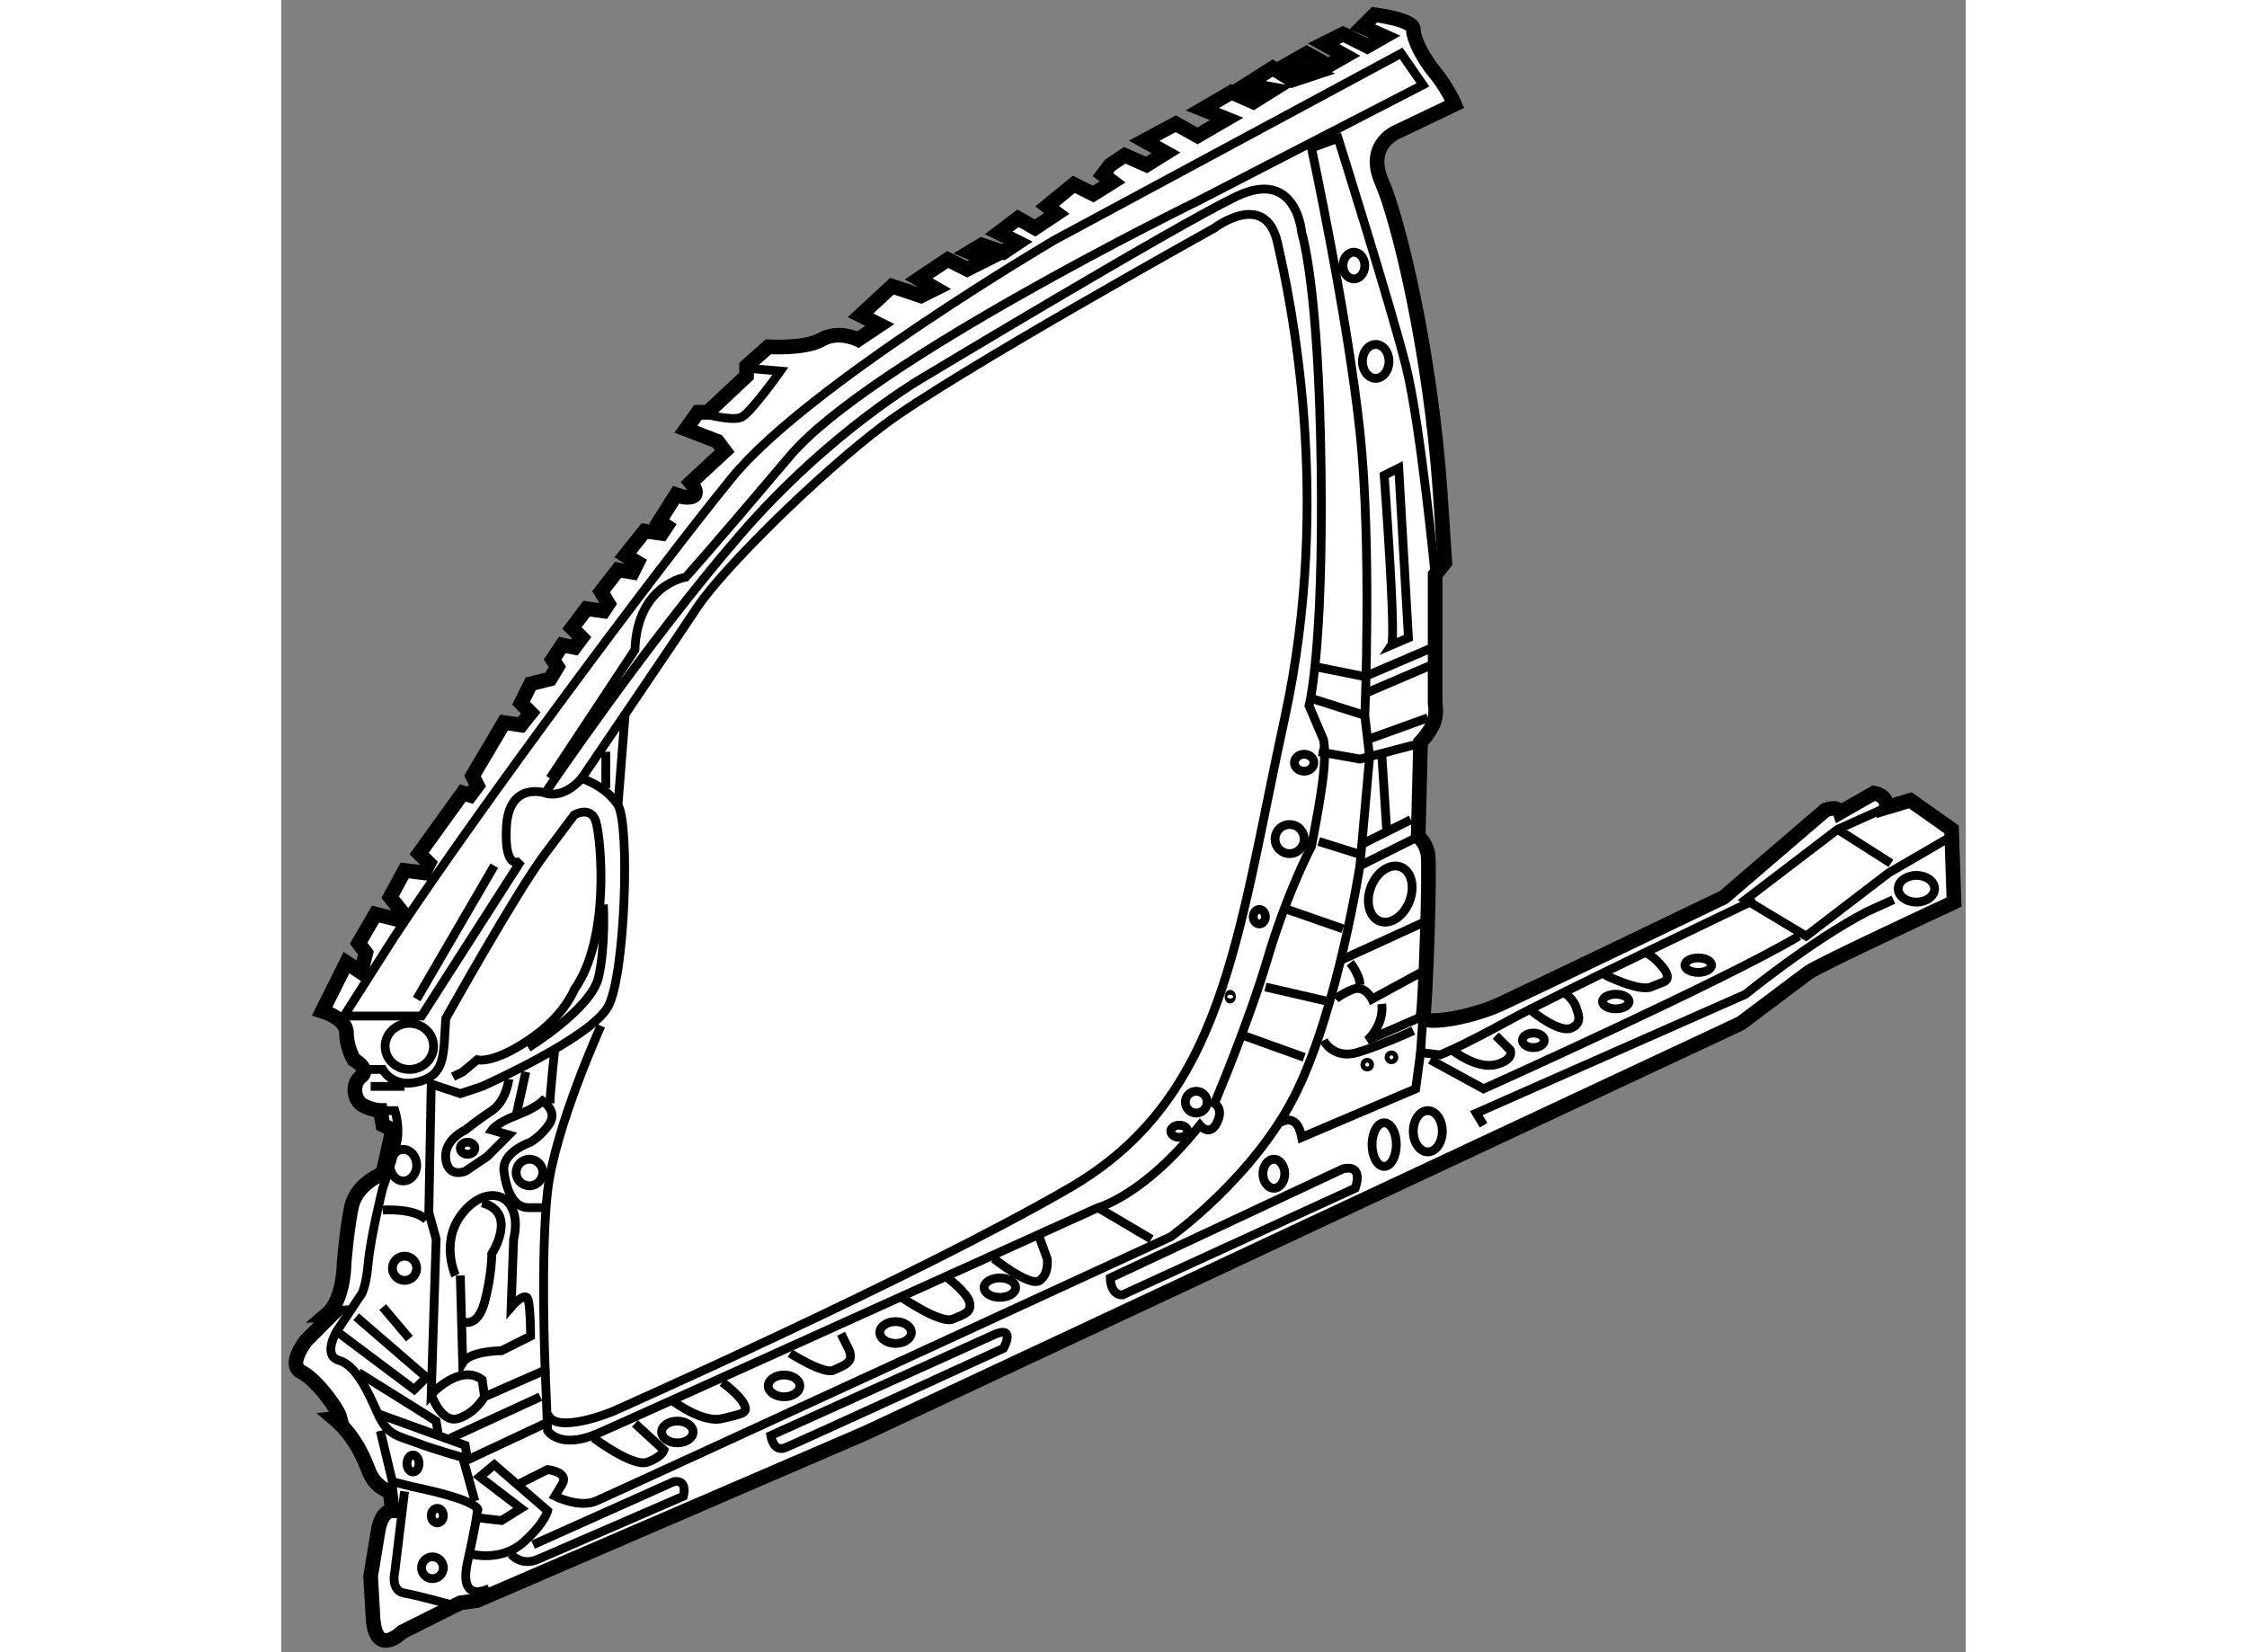 <?xml version="1.0" encoding="utf-8"?>
<!-- Generator: Adobe Illustrator 15.1.0, SVG Export Plug-In . SVG Version: 6.00 Build 0)  -->
<!DOCTYPE svg PUBLIC "-//W3C//DTD SVG 1.1//EN" "http://www.w3.org/Graphics/SVG/1.1/DTD/svg11.dtd">
<svg version="1.1" xmlns="http://www.w3.org/2000/svg" xmlns:xlink="http://www.w3.org/1999/xlink" x="0px" y="0px" width="244.8px"
	 height="180px" viewBox="183.336 41.79 57.417 56.316" enable-background="new 0 0 244.8 180" xml:space="preserve">
	
<rect x="183.336" y="41.79" width="57.417" height="56.316" fill="#808080" stroke="none"/>
	
<g><path fill="#FFFFFF" stroke="#000000" stroke-width="0.5" d="M185.096,86.569l-0.91,0.91c0,0-0.662,0.826-0.164,1.073
			c0.496,0.25,1.238,1.24,1.322,1.572l-0.201,0.02c0.578,0.496,0.908,1.076,1.156,1.736c0.248,0.662,0.744,0.744,0.744,0.744
			l0.082,0.66c-0.414,0-0.496,0.744-0.496,0.744l-0.246,1.488c0,0,0,0,0.08,1.404c0.084,1.406,0.994,0.496,0.994,0.496l1.982-0.992
			l0.578-0.082l13.227-5.703l29.836-13.967c0,0,1.984-1.489,2.314-1.736c0.33-0.248,4.959-2.397,4.959-2.397l-0.084-2.479
			l-1.404-0.991l-0.828,0.248c0.084-0.414-0.41-0.496-0.41-0.496l-1.158,0.661c-0.084-0.248-0.496-0.083-0.496-0.083
			s-0.578,0.495-1.736,1.488c-1.156,0.991-1.734,1.487-1.734,1.487s-6.529,3.142-7.604,3.637c-1.074,0.496-2.729,0.744-2.646,0.413
			c0.084-0.331,0.248-5.124,0.166-5.537c-0.082-0.414-0.33-0.579-0.33-0.579l0.082-3.224c0,0,0.248-0.247,0.412-0.578
			c0.166-0.331,0.084-0.744,0.084-0.744V61.38l0.33-0.412l-0.164-2.48c-0.332-4.711-1.406-9.174-1.984-10.497
			c-0.578-1.321,0.578-1.735,0.578-1.735l1.902-0.909c0,0-0.248-0.578-0.662-1.074s-0.744-1.157-0.744-1.488
			c0-0.33-1.322-0.495-1.322-0.495l-0.412,0.413l0.742,0.331l-0.576,0.33l-0.828-0.413l-0.662,0.33l0.744,0.414l-0.578,0.33
			l-0.744-0.413l-0.578,0.33l0.826,0.331l-0.744,0.248l-0.66-0.413l-0.91,0.578l0.91,0.165l-0.662,0.414l-0.744-0.331l-0.99,0.578
			l0.826,0.331l-0.994,0.578l-0.742-0.413l-1.074,0.579L213.492,47l-0.662,0.413l-0.744-0.33l-0.494,0.33l0,0l-0.25,0.331
			l0.33,0.247l-0.66,0.414l-0.662-0.331l-0.908,0.743l0.33,0.249l-0.744,0.495l-0.578-0.33l-0.66,0.496l0.66,0.33l-0.494,0.331
			l-0.746-0.247l-0.412,0.247l0.578,0.248l-0.662,0.331l-0.33-0.165l0,0l-0.33-0.166l-0.992,0.661l0.578,0.33l-0.496,0.248
			l-0.99-0.33l-1.072,0.991l0.658,0.33l-0.744,0.497c0,0-0.66-0.331-1.24,0c-0.578,0.33-1.818,0.248-1.818,0.248l-0.742,0.66v0.331
			l-1.322,1.24h-0.332l-0.412,0.578l1.074,0.413l0.248,0.331l-1.158,1.074c0,0,0.496,0.579-0.248,0.496l-0.248-0.083l-0.578,0.91
			l0.248,0.165l-0.164,0.247l-0.58-0.082l-0.66,0.827l0.412,0.248l-0.164,0.33l-0.496-0.083l-0.578,0.744l0.246,0.413l-0.164,0.248
			l-0.578-0.082l-0.496,0.661l0.33,0.33l-0.246,0.331l-0.414-0.083l-0.332,0.495l0.164,0.248l-0.248,0.414l-0.66,0.165l-0.33,0.661
			l0.33,0.33l-0.33,0.414l-0.58-0.083l-1.074,1.818l0.166,0.331l-0.248,0.33l-0.248-0.082l-1.488,2.066l0.332,0.331l-0.164,0.329
			l-0.662-0.083l-0.496,0.91l0.33,0.414l-0.164,0.33l-0.662-0.166l-0.578,0.992l0.246,0.331l-0.164,0.661l-0.496-0.331l-0.826,1.653
			c0,0,0.826,0.248,0.826,0.744c0,0.495,0.248,0.908,0.248,0.908s0.578,0.331,0.248,0.58c-0.33,0.248-0.248,0.825,0.082,0.991
			c0.33,0.165,0.578,0.165,0.578,0.165l0.084,0.496l0.33,0.165l-0.33,1.489c0,0-0.908,0.329-1.074,1.156
			c-0.166,0.826-0.248,1.9-0.248,1.9s0,1.24-0.578,1.735L185.096,86.569z"></path><path fill="none" stroke="#000000" stroke-width="0.3" d="M199.359,54.355l0.99,0.083c0,0-0.99,1.405-1.322,1.571
			c-0.33,0.165-1.488-0.166-1.488-0.166"></path><path fill="none" stroke="#000000" stroke-width="0.3" d="M194.234,76.754c0,0-1.57,3.472-1.818,5.62
			c-0.248,2.149-0.084,6.116-0.084,6.116l-2.066,0.909l-0.082-0.578c-0.744-0.58-1.736,0.496-1.736,0.496l0.168-5.291l-0.25-0.907
			l0.082-4.381l0.992,0.33l0.744-0.249c0,0,3.721-1.652,4.297-2.728c0.58-1.073,0.744-6.199,0.332-6.859
			c-0.414-0.661-1.24-0.909-1.24-0.909c-0.66,0.744-1.24,0.496-1.24,0.496s-1.238-0.413-1.322,1.156s0.496,1.157,0.496,1.157
			l-3.389,5.29h-2.645l1.736-2.727c2.893-4.382,8.926-12.481,11.488-15.622c2.561-3.142,10.992-8.1,10.992-8.1l11.82-6.364
			l0.742,1.074l-7.688,3.967c0,0-11.156,5.455-13.885,8.679c-2.727,3.224-3.553,4.133-3.553,4.133s-1.654,0.248-1.734,2.479
			l-2.896,4.381"></path><line fill="none" stroke="#000000" stroke-width="0.3" x1="186.383" y1="78.82" x2="187.539" y2="78.82"></line><path fill="none" stroke="#000000" stroke-width="0.3" d="M186.133,78.242h0.662c0,0,0.33,0.66,1.238,0.414
			c0.91-0.248,0.828-0.909,0.91-2.149c0,0,2.398-4.299,3.389-5.62c0.994-1.323,0.994-1.323,0.994-1.323s0.578-0.33,0.74,0.248
			c0.168,0.579,0.496,3.968-0.74,5.704c0,0-0.332,0.909-1.572,1.734c-1.24,0.828-1.736,0.661-1.736,0.661l-0.496,0.414l-0.33,0.166"></path><path fill="none" stroke="#000000" stroke-width="0.3" d="M187.539,92.624l-0.33,2.727c0,0-0.166,0.662,0.33,0.744
			c0.494,0.082,1.652,0.412,1.652,0.412"></path><path fill="none" stroke="#000000" stroke-width="0.3" d="M190.432,95.931c0,0-1.074,0.576-0.744-0.91
			c0.33-1.488,0.33-1.736,0.33-1.736s0.166-0.082-0.412-0.33s-1.82-0.496-1.82-0.496l-0.66-0.166l-0.414-1.734"></path><path fill="none" stroke="#000000" stroke-width="0.3" d="M186.711,79.647h0.498c0,0,0.164,0.496,0.082,0.991
			c-0.082,0.496-0.496,1.653-0.496,1.653s-0.414,1.652-0.496,2.563c-0.084,0.909-0.248,1.075-0.248,1.075l-0.826,1.239
			c0,0-0.496,0.827,0.082,0.991c0.58,0.166,0.992,1.076,1.322,1.818c0.332,0.744,0.664,0.744,1.324,0.992
			c0.662,0.25,1.568,0.496,1.568,0.496l0.414,1.488"></path><path fill="none" stroke="#000000" stroke-width="0.3" d="M189.852,94.771c0,0,0.992,0.25,1.736-0.41
			c0.744-0.662,0.828-1.076,0.828-1.076l-1.818-1.57l-0.496,0.414l1.404,1.074l-0.662,0.414l-0.742-0.084"></path><polyline fill="none" stroke="#000000" stroke-width="0.3" points="186.629,89.978 189.605,91.054 189.688,91.55 192.332,90.31 		
			"></polyline><path fill="none" stroke="#000000" stroke-width="0.3" d="M185.225,87.168c0.33,0.248,2.645,1.983,2.645,1.983l0.414-0.412
			l-2.396-2.068"></path><line fill="none" stroke="#000000" stroke-width="0.3" x1="186.795" y1="86.341" x2="187.705" y2="87.417"></line><path fill="none" stroke="#000000" stroke-width="0.3" d="M188.447,89.317c0,0,0.332,0.992,0.908,0.826
			c0.58-0.166,0.91-0.744,0.91-0.744"></path><path fill="none" stroke="#000000" stroke-width="0.3" d="M192.332,88.491l0.084,2.067c0,0,0.412,0.662,1.734,0.082
			s17.025-7.686,17.025-7.686s1.572-0.414,3.473-2.811c0,0,0.332,0.413,0.58-0.082c0.246-0.496-0.084-0.661-0.084-0.661
			s1.158-2.728,1.818-4.96c0.662-2.232,1.488-3.802,1.488-3.802s0.33-1.654,0.412-2.479c0.084-0.827,0-1.157,0-1.157l-0.494-1.158
			c0,0,0.494-1.818,0.412-8.1s-0.66-8.017-0.66-8.017s-0.168-2.231-2.232-1.239c-2.066,0.991-10.58,6.115-10.58,6.115
			s-3.223,1.818-6.363,5.456c-3.141,3.636-6.613,8.761-6.613,8.761"></path><path fill="none" stroke="#000000" stroke-width="0.3" d="M192.416,89.978c0.248,0.744,2.23-0.082,2.23-0.082
			s10.248-4.546,15.539-7.604c5.289-3.059,5.703-8.431,7.355-16.034c1.652-7.604,0.166-14.382-0.248-16.2
			c-0.412-1.817-2.148-0.496-2.148-0.496s-8.928,4.96-11.24,6.695c-2.314,1.735-5.539,4.959-6.365,6.198
			c-0.824,1.24-3.967,5.869-3.967,5.869"></path><line fill="none" stroke="#000000" stroke-width="0.3" x1="189.109" y1="90.806" x2="192.168" y2="89.399"></line><polyline fill="none" stroke="#000000" stroke-width="0.3" points="185.969,88.573 188.615,90.228 188.695,90.722 		"></polyline><path fill="none" stroke="#000000" stroke-width="0.3" d="M191.424,92.376l0.992-0.496c0,0,0.744,0.082,0.496,0.496
			c-0.248,0.412-0.248,0.412-0.248,0.412s0.826,0.414,1.402,0.166c0.58-0.248,19.59-9.009,19.59-9.009s2.893-2.066,4.297-4.959
			c1.406-2.894,2.15-7.687,2.15-7.687l0.33-3.72l-0.164-1.405c0,0,0.246-5.785-0.166-9.67s-1.652-9.67-1.652-9.67l0.908-0.331
			c0,0,1.818,5.786,2.314,7.769c0.496,1.984,0.992,7.108,0.992,7.108"></path><path fill="none" stroke="#000000" stroke-width="0.3" d="M200.02,90.722c0,0,0.084,0.578,0.496,0.414
			c0.412-0.166,7.439-3.389,7.439-3.389s0.412-0.744-0.25-0.496L200.02,90.722z"></path><path fill="none" stroke="#000000" stroke-width="0.3" d="M193.986,90.806c0,0,1.322,0.99,1.818,0.826
			c0.496-0.166,0.578-0.412,0.578-0.412l-0.99-0.91"></path><path fill="none" stroke="#000000" stroke-width="0.3" d="M196.715,89.565c0,0,0.99,0.744,1.65,0.578
			c0.662-0.166,0.91-0.166,0.744-0.494c-0.164-0.332-0.744-0.744-0.744-0.744"></path><path fill="none" stroke="#000000" stroke-width="0.3" d="M200.68,87.913c0,0,1.158,0.743,1.488,0.578
			c0.33-0.165,0.744-0.249,0.496-0.744c-0.248-0.496-0.248-0.496-0.248-0.496"></path><path fill="none" stroke="#000000" stroke-width="0.3" d="M204.482,86.011c0,0,1.322,0.909,1.734,0.743
			c0.414-0.165,0.664-0.246,0.58-0.577s-0.744-0.828-0.744-0.828"></path><path fill="none" stroke="#000000" stroke-width="0.3" d="M207.623,84.689c0,0,1.24,0.991,1.57,0.744
			c0.332-0.248,0.248-0.744,0.248-0.744l-0.33-0.909"></path><line fill="none" stroke="#000000" stroke-width="0.3" x1="211.176" y1="82.954" x2="212.994" y2="84.027"></line><line fill="none" stroke="#000000" stroke-width="0.3" x1="216.135" y1="77.086" x2="218.203" y2="77.829"></line><line fill="none" stroke="#000000" stroke-width="0.3" x1="216.881" y1="75.432" x2="219.029" y2="75.927"></line><line fill="none" stroke="#000000" stroke-width="0.3" x1="217.625" y1="72.788" x2="219.525" y2="73.449"></line><line fill="none" stroke="#000000" stroke-width="0.3" x1="218.699" y1="70.472" x2="220.021" y2="70.886"></line><polyline fill="none" stroke="#000000" stroke-width="0.3" points="218.699,67.414 220.104,67.663 222.004,67.167 		"></polyline><line fill="none" stroke="#000000" stroke-width="0.3" x1="218.451" y1="65.596" x2="220.27" y2="66.174"></line><polyline fill="none" stroke="#000000" stroke-width="0.3" points="218.615,64.521 220.27,64.852 222.582,63.861 		"></polyline><line fill="none" stroke="#000000" stroke-width="0.3" x1="220.188" y1="70.555" x2="221.84" y2="69.729"></line><line fill="none" stroke="#000000" stroke-width="0.3" x1="222.088" y1="70.307" x2="220.104" y2="71.299"></line><line fill="none" stroke="#000000" stroke-width="0.3" x1="219.443" y1="74.522" x2="222.336" y2="73.2"></line><path fill="none" stroke="#000000" stroke-width="0.3" d="M221.178,63.778c0.166-0.248-0.248-5.786-0.248-5.786l0.496-0.248
			l0.33,5.786L221.178,63.778z"></path><line fill="none" stroke="#000000" stroke-width="0.3" x1="220.354" y1="67.001" x2="222.418" y2="66.257"></line><line fill="none" stroke="#000000" stroke-width="0.3" x1="220.27" y1="65.43" x2="222.582" y2="64.439"></line><line fill="none" stroke="#000000" stroke-width="0.3" x1="220.848" y1="67.498" x2="221.014" y2="70.059"></line><path fill="none" stroke="#000000" stroke-width="0.3" d="M211.592,85.349c0,0,0,0.58,0.412,0.58l7.936-3.638
			c0,0,0.33-0.826-0.414-0.661L211.592,85.349z"></path><path fill="none" stroke="#000000" stroke-width="0.3" d="M191.094,78.573c0,0-0.084,0.742-0.58,1.074
			c-0.496,0.331-0.908,0.661-0.908,0.661s-0.744,0.33-0.662,0.992c0.084,0.66,0.662,0.414,0.662,0.414l0.744-0.497l0.744-0.743
			l-0.58-0.166c0,0,0.168-0.247,0.828-0.496c0.662-0.247,0.908-0.496,0.908-0.496s0.494,0.331,0.246,0.745
			c-0.246,0.413-0.66,0.66-0.66,0.66s-0.992,0.331-0.91,0.993c0.084,0.66,0.332,1.239,0.828,1.239s0.496,0,0.496,0"></path><path fill="none" stroke="#000000" stroke-width="0.3" d="M191.174,94.771c0,0,0.332,0.414,0.91,0.168
			c0.58-0.25,4.959-2.15,4.959-2.15s0.164-0.578-0.328-0.496l-4.795,2.148"></path><path fill="none" stroke="#000000" stroke-width="0.3" d="M189.275,85.267c0,0-0.58-1.24,0.33-2.231
			c0.908-0.992,1.982-0.414,1.652,0.991l-0.084,2.314c0,0,0.498-0.578,0.58-0.247s0.082,1.239,0.082,1.239l-0.992,0.497
			c0,0-1.074,0-1.322,0.411l-0.082-2.975"></path><path fill="none" stroke="#000000" stroke-width="0.3" d="M186.795,83.036c0,0,1.074-0.083,1.488,0.331"></path><line fill="none" stroke="#000000" stroke-width="0.3" x1="190.598" y1="71.299" x2="187.953" y2="75.844"></line><line fill="none" stroke="#000000" stroke-width="0.3" x1="194.398" y1="67.414" x2="194.398" y2="68.654"></line><line fill="none" stroke="#000000" stroke-width="0.3" x1="195.061" y1="66.091" x2="194.813" y2="69.233"></line><path fill="none" stroke="#000000" stroke-width="0.3" d="M188.861,95.226c0,0.207-0.166,0.373-0.373,0.373
			c-0.203,0-0.371-0.166-0.371-0.373c0-0.203,0.168-0.371,0.371-0.371C188.695,94.854,188.861,95.022,188.861,95.226z"></path><ellipse fill="none" stroke="#000000" stroke-width="0.3" cx="188.654" cy="93.45" rx="0.207" ry="0.248"></ellipse><ellipse fill="none" stroke="#000000" stroke-width="0.3" cx="187.827" cy="91.673" rx="0.206" ry="0.289"></ellipse><circle fill="none" stroke="#000000" stroke-width="0.3" cx="187.539" cy="85.019" r="0.414"></circle><ellipse fill="none" stroke="#000000" stroke-width="0.3" cx="187.703" cy="77.456" rx="0.826" ry="0.786"></ellipse><path fill="none" stroke="#000000" stroke-width="0.3" d="M189.521,86.837c0,0,0.496,0.248,0.744-0.66
			c0.248-0.91,0.248-1.653,0.248-1.653s0.91-1.404-0.33-1.735"></path><ellipse fill="none" stroke="#000000" stroke-width="0.3" cx="219.897" cy="50.842" rx="0.372" ry="0.455"></ellipse><ellipse fill="none" stroke="#000000" stroke-width="0.3" cx="220.641" cy="54.108" rx="0.453" ry="0.578"></ellipse><ellipse fill="none" stroke="#000000" stroke-width="0.3" cx="189.688" cy="80.928" rx="0.248" ry="0.206"></ellipse><ellipse fill="none" stroke="#000000" stroke-width="0.3" cx="187.498" cy="81.506" rx="0.455" ry="0.537"></ellipse><circle fill="none" stroke="#000000" stroke-width="0.3" cx="191.796" cy="81.755" r="0.454"></circle><ellipse fill="none" stroke="#000000" stroke-width="0.3" cx="196.838" cy="90.599" rx="0.537" ry="0.371"></ellipse><ellipse fill="none" stroke="#000000" stroke-width="0.3" cx="200.474" cy="89.028" rx="0.538" ry="0.371"></ellipse><ellipse fill="none" stroke="#000000" stroke-width="0.3" cx="204.276" cy="87.209" rx="0.538" ry="0.372"></ellipse><ellipse fill="none" stroke="#000000" stroke-width="0.3" cx="207.83" cy="85.68" rx="0.537" ry="0.331"></ellipse><ellipse fill="none" stroke="#000000" stroke-width="0.3" cx="213.945" cy="80.349" rx="0.289" ry="0.207"></ellipse><circle fill="none" stroke="#000000" stroke-width="0.3" cx="214.524" cy="79.357" r="0.372"></circle><ellipse fill="none" stroke="#000000" stroke-width="0.3" cx="217.169" cy="81.797" rx="0.372" ry="0.494"></ellipse><circle fill="none" stroke="#000000" stroke-width="0.3" cx="217.707" cy="70.39" r="0.496"></circle><path fill="none" stroke="#000000" stroke-width="0.3" d="M218.533,67.787c0,0.159-0.15,0.29-0.33,0.29
			c-0.182,0-0.332-0.131-0.332-0.29c0-0.16,0.15-0.289,0.332-0.289C218.383,67.498,218.533,67.626,218.533,67.787z"></path><ellipse fill="none" stroke="#000000" stroke-width="0.3" cx="216.674" cy="73.036" rx="0.207" ry="0.247"></ellipse><ellipse fill="none" stroke="#000000" stroke-width="0.3" cx="215.682" cy="75.762" rx="0.041" ry="0.082"></ellipse><ellipse transform="matrix(0.93 0.366 -0.366 0.93 41.892 -76.01)" fill="none" stroke="#000000" stroke-width="0.3" cx="221.219" cy="72.374" rx="0.701" ry="0.992"></ellipse><polyline fill="none" stroke="#000000" stroke-width="0.3" points="240.105,70.39 238.121,71.546 235.311,73.697 233.244,72.456 
			236.385,70.059 238.037,69.316 		"></polyline><path fill="none" stroke="#000000" stroke-width="0.3" d="M233.576,72.456c0,0-6.779,3.225-8.43,4.134
			c-1.654,0.908-2.314,1.157-2.314,1.157l-0.662-0.083l0.082-1.24l-1.898,0.826c0,0,0.576-0.495,0.494-1.239"></path><line fill="none" stroke="#000000" stroke-width="0.3" x1="236.385" y1="70.059" x2="238.203" y2="71.217"></line><path fill="none" stroke="#000000" stroke-width="0.3" d="M222.336,74.853l-1.82,0.991c0,0-0.246-0.494-0.66-0.329
			c-0.412,0.165-0.58,0.329-0.58,0.329"></path><path fill="none" stroke="#000000" stroke-width="0.3" d="M219.771,74.605c0,0,0.332,0.414,0.332,0.745"></path><path fill="none" stroke="#000000" stroke-width="0.3" d="M218.863,77.25c0,0,0.33,0.661,1.158,0.414
			c0.826-0.249,1.9-0.744,1.9-0.744"></path><path fill="none" stroke="#000000" stroke-width="0.3" d="M217.377,80.061c0,0,0.576-0.414,0.744,0.495l3.883-1.654l0.166-1.238"></path><path fill="none" stroke="#000000" stroke-width="0.3" d="M222.5,77.911l1.818,0.991c0,0,8.268-3.719,10.746-5.205"></path><path fill="none" stroke="#000000" stroke-width="0.3" d="M223.244,77.581c0,0,0.826,0.661,1.488,0.497
			c0.66-0.167,0.494-0.497,0.494-0.497l-0.494-0.494"></path><path fill="none" stroke="#000000" stroke-width="0.3" d="M225.973,76.258c0,0,0.908,0.744,1.32,0.579
			c0.414-0.165,0.25-0.496,0.166-0.745c-0.08-0.248-0.412-0.495-0.412-0.495"></path><path fill="none" stroke="#000000" stroke-width="0.3" d="M228.451,75.019c0,0,1.158,0.578,1.57,0.413
			c0.414-0.165,0.414-0.165,0.414-0.165s0.33-0.082,0-0.496c-0.33-0.413-0.578-0.496-0.578-0.496"></path><path fill="none" stroke="#000000" stroke-width="0.3" d="M238.287,72.456l-0.91,0.413c-1.9,0.992-4.133,2.812-4.133,2.812
			l-9.174,4.05l0.248,0.413"></path><ellipse fill="none" stroke="#000000" stroke-width="0.3" cx="239.071" cy="72.083" rx="0.62" ry="0.455"></ellipse><ellipse fill="none" stroke="#000000" stroke-width="0.3" cx="231.634" cy="74.688" rx="0.454" ry="0.248"></ellipse><ellipse fill="none" stroke="#000000" stroke-width="0.3" cx="228.823" cy="75.927" rx="0.454" ry="0.249"></ellipse><ellipse fill="none" stroke="#000000" stroke-width="0.3" cx="226.014" cy="77.25" rx="0.373" ry="0.248"></ellipse><ellipse fill="none" stroke="#000000" stroke-width="0.3" cx="220.93" cy="80.804" rx="0.414" ry="0.744"></ellipse><ellipse fill="none" stroke="#000000" stroke-width="0.3" cx="222.417" cy="80.349" rx="0.495" ry="0.703"></ellipse><circle fill="none" stroke="#000000" stroke-width="0.3" cx="221.178" cy="77.829" r="0.084"></circle><circle fill="none" stroke="#000000" stroke-width="0.3" cx="220.352" cy="78.078" r="0.082"></circle><line fill="none" stroke="#000000" stroke-width="0.3" x1="191.672" y1="78.325" x2="191.342" y2="79.812"></line><path fill="none" stroke="#000000" stroke-width="0.3" d="M191.754,77.498c0,0,2.15-1.321,2.396-2.396
			c0.248-1.073,0.166-2.479,0.166-2.479"></path><path fill="none" stroke="#000000" stroke-width="0.3" d="M192.496,79.4c0-0.331,0.168-1.902,0.168-1.902"></path></g>


</svg>